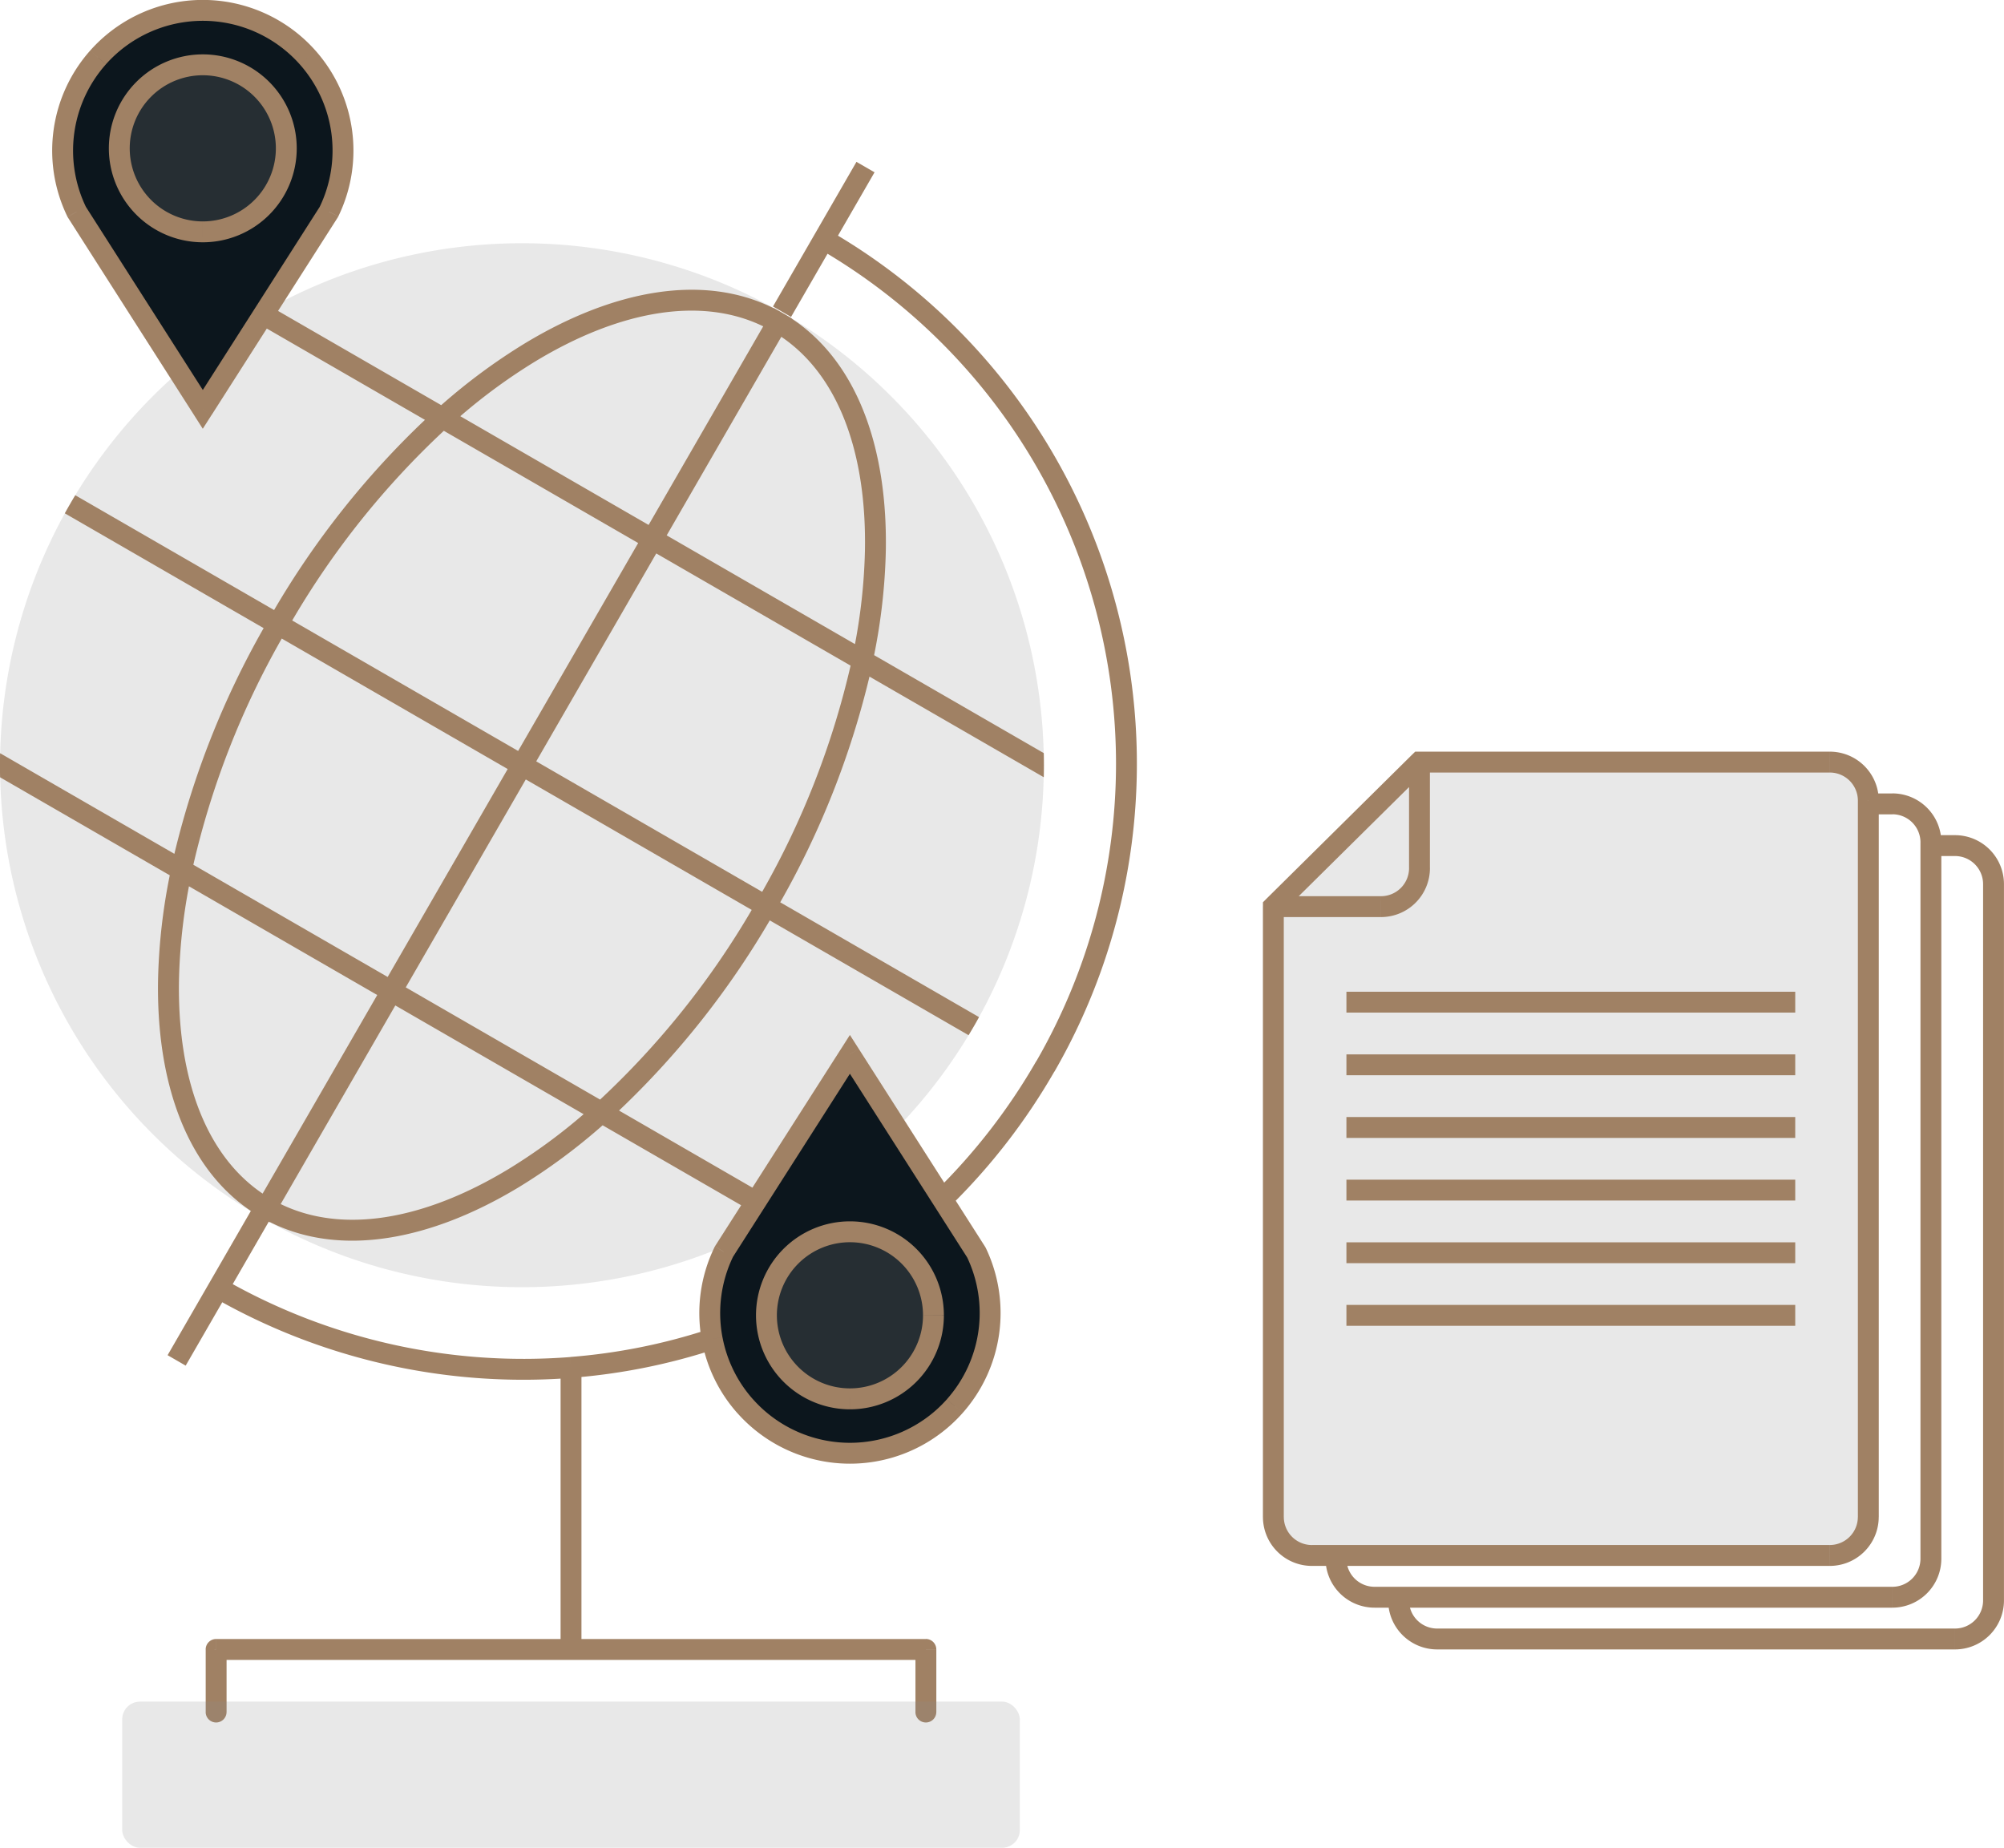 <svg xmlns="http://www.w3.org/2000/svg" width="226" height="208.345" viewBox="0 0 226 208.345">
  <g id="Group_64" data-name="Group 64" transform="translate(333.01 -370.792)">
    <path id="Path_2811" data-name="Path 2811" d="M-223.177,470.729a58.854,58.854,0,0,1-80.4,21.543,58.854,58.854,0,0,1-21.541-80.4,58.852,58.852,0,0,1,80.395-21.541A58.854,58.854,0,0,1-223.177,470.729Z" transform="translate(0 15.772)" fill="#8e8e8e" opacity="0.2"/>
    <path id="Path_2812" data-name="Path 2812" d="M-223.777,468.722c.2-.337.4-.673.6-1.015s.388-.683.577-1.024l-22.421-12.946a97.065,97.065,0,0,0,10.066-25.449l19.657,11.347c.021-.906.019-1.815,0-2.719l-19.135-11.048a66.608,66.608,0,0,0,1.318-11.648c.231-11.594-3.157-21.357-10.6-26.289l.014-.024c-.273-.162-.546-.325-.822-.485l-.386-.224c-.278-.158-.553-.313-.831-.469l-.014.024c-7.995-3.983-18.144-2.036-28.066,3.962a66.926,66.926,0,0,0-9.431,6.966l-19.135-11.048q-1.194.653-2.357,1.358l19.657,11.349A97.03,97.03,0,0,0-302.1,420.784l-22.421-12.946q-.29.477-.567.961l-.031.054-.031.052c-.188.325-.37.647-.549.972l22.421,12.946a97.061,97.061,0,0,0-10.066,25.449L-333,436.925c-.019.906-.019,1.815,0,2.719l19.135,11.048a66.6,66.6,0,0,0-1.318,11.648c-.231,11.594,3.157,21.357,10.6,26.289l-.012.021c.334.2.673.4,1.012.6s.683.391,1.026.579l.012-.021c7.995,3.983,18.144,2.036,28.069-3.962a66.914,66.914,0,0,0,9.428-6.966l19.135,11.046q1.194-.65,2.357-1.356L-263.2,477.219A97.031,97.031,0,0,0-246.2,455.777Zm-50.8-32.05-25.479-14.711a94.338,94.338,0,0,1,17.1-21.388l21.915,12.654Zm14.714-25.484L-281.1,398.928a63.883,63.883,0,0,1,8.492-6.2c9.556-5.775,18.723-7.312,25.67-3.934Zm2.039,1.177,12.927-22.39c6.4,4.327,9.652,13.035,9.428,24.2a63.91,63.91,0,0,1-1.121,10.45ZM-259,414.4l21.915,12.651a94.289,94.289,0,0,1-9.972,25.505l-25.479-14.711Zm-14.714,25.484,25.479,14.711a94.271,94.271,0,0,1-17.1,21.388l-21.915-12.654Zm-14.714,25.484,21.235,12.261a63.87,63.87,0,0,1-8.492,6.2c-9.553,5.775-18.723,7.312-25.67,3.934Zm-2.039-1.177-12.927,22.391c-6.4-4.327-9.652-13.035-9.428-24.2a63.9,63.9,0,0,1,1.121-10.45ZM-301.234,424a94.287,94.287,0,0,0-9.972,25.505l21.915,12.651,13.536-23.445Z" transform="translate(0 18.794)" fill="#a08164" fill-rule="evenodd"/>
    <path id="Path_2813" data-name="Path 2813" d="M-209.262,496.751h-58.4a4.347,4.347,0,0,1-4.346-4.346V423.591l16.479-16.3h46.269a4.346,4.346,0,0,1,4.346,4.346v80.767A4.347,4.347,0,0,1-209.262,496.751Z" transform="translate(82.604 49.428)" fill="#8e8e8e" opacity="0.2"/>
    <path id="Path_2814" data-name="Path 2814" d="M-328.426,394l14.224,22.275L-299.976,394a15.806,15.806,0,0,0-2.411-17.4,15.806,15.806,0,0,0-23.631,0A15.81,15.81,0,0,0-328.426,394Z" transform="translate(4.063 0.677)" fill="#0c161d"/>
    <path id="Path_2815" data-name="Path 2815" d="M-308.462,383.317a9.417,9.417,0,0,1-9.417,9.417,9.417,9.417,0,0,1-9.417-9.417,9.417,9.417,0,0,1,9.417-9.417A9.417,9.417,0,0,1-308.462,383.317Z" transform="translate(7.739 4.208)" fill="#8e8e8e" opacity="0.2"/>
    <path id="Path_2816" data-name="Path 2816" d="M-268.976,443.568l-3.795-5.942L-283.2,421.293l-14.224,22.275a15.783,15.783,0,0,0-1.309,9.831,15.79,15.79,0,0,0,3.717,7.569,15.809,15.809,0,0,0,23.631,0A15.806,15.806,0,0,0-268.976,443.568Z" transform="translate(46.042 68.387)" fill="#0c161d"/>
    <path id="Path_2817" data-name="Path 2817" d="M-296.3,439.21a9.417,9.417,0,0,1,9.417-9.417,9.417,9.417,0,0,1,9.417,9.417,9.417,9.417,0,0,1-9.417,9.417A9.417,9.417,0,0,1-296.3,439.21Z" transform="translate(49.718 79.897)" fill="#8e8e8e" opacity="0.2"/>
    <path id="Path_2818" data-name="Path 2818" d="M-192.791,473.019l-.829-.838-.348.346v.492Zm16.479-16.3v-1.177h-.483l-.346.339Zm-42.2,34.314-1.019-.589Zm-93.512,65.738V555.6a1.176,1.176,0,0,0-.833.344,1.176,1.176,0,0,0-.344.833Zm80.042,0h1.177a1.178,1.178,0,0,0-1.177-1.177Zm-1.177,7.063a1.176,1.176,0,0,0,1.177,1.177,1.177,1.177,0,0,0,1.177-1.177Zm-80.042,0a1.176,1.176,0,0,0,1.177,1.177,1.177,1.177,0,0,0,1.177-1.177Zm-14.551-169.159-1.059.513.031.061.035.059Zm14.224,22.275-.991.633.991,1.554.993-1.554Zm14.226-22.275.991.633.038-.059.031-.061Zm-2.411-17.4.88-.784Zm-23.631,0,.88.782Zm99.021,134.677,1.059-.513-.031-.061-.038-.059Zm-14.226-22.275.994-.633-.994-1.554-.991,1.554Zm-14.224,22.275-.993-.633-.035.059-.031.061Zm2.408,17.4-.878.782Zm23.631,0-.878-.782Zm-21.232-10.248h0Zm9.417-9.417v0Zm9.417,9.417h0Zm-9.417,9.417v0Zm-15.533-6.738,1.156-.219Zm25.964-15.773-.991.633ZM-110.4,551.25V470.484h-2.354V551.25Zm-63.925,5.523h58.4v-2.354h-58.4Zm-3.169-5.523v-.362h-2.354v.362Zm61.571-86.29h-2.717v2.354h2.717Zm3.169,86.29a3.17,3.17,0,0,1-3.169,3.169v2.354a5.523,5.523,0,0,0,5.523-5.523Zm-61.571,3.169a3.17,3.17,0,0,1-3.169-3.169h-2.354a5.523,5.523,0,0,0,5.523,5.523Zm63.925-83.935a5.522,5.522,0,0,0-5.523-5.523v2.354a3.168,3.168,0,0,1,3.169,3.169Zm-70.988,81.581h58.4v-2.354h-58.4Zm63.925-5.525V465.775h-2.354V546.54Zm-5.523,5.525a5.524,5.524,0,0,0,5.523-5.525h-2.354a3.17,3.17,0,0,1-3.169,3.171Zm-58.4-2.354a3.17,3.17,0,0,1-3.169-3.171h-2.354a5.524,5.524,0,0,0,5.523,5.525Zm63.925-83.936a5.522,5.522,0,0,0-5.523-5.523v2.354a3.168,3.168,0,0,1,3.169,3.169Zm-70.988,81.581h58.4V545h-58.4Zm7.788-75.515h-12.133V474.2h12.133Zm-13.311,1.177v68.815h2.354V473.019Zm63.925-17.475h-46.269V457.9h46.269Zm-47.446,1.177v11.952h2.354V456.721Zm-14.473,17.134,16.479-16.3-1.657-1.674-16.479,16.3Zm58.026,8.762h-50.615v2.354h50.615Zm0,7.063h-50.615v2.354h50.615Zm0,7.063h-50.615V499.1h50.615Zm0,7.063h-50.615v2.354h50.615Zm0,7.063h-50.615v2.354h50.615Zm0,7.062h-50.615v2.354h50.615Zm3.894,29.427a5.523,5.523,0,0,0,5.523-5.523h-2.354A3.17,3.17,0,0,1-130.043,545Zm-58.4-2.354a3.17,3.17,0,0,1-3.169-3.169h-2.354a5.523,5.523,0,0,0,5.523,5.523Zm7.788-70.806a5.523,5.523,0,0,0,5.523-5.523h-2.354a3.17,3.17,0,0,1-3.169,3.169Zm56.138-13.129a5.522,5.522,0,0,0-5.523-5.523V457.9a3.168,3.168,0,0,1,3.169,3.169Zm0,80.767v-80.4h-2.354v80.4Zm0-80.4v-.363h-2.354v.363Zm1.54-1.177H-125.7v2.354h2.717Zm-185.1,47.029-4.708,8.155,2.039,1.177,4.708-8.155Zm-4.708,8.155-4.708,8.155,2.039,1.177,4.708-8.155Zm72.979-126.4-4.708,8.155,2.039,1.177,4.708-8.155Zm-4.708,8.155-4.708,8.155,2.039,1.177,4.708-8.155Zm27.028,94.437a69.449,69.449,0,0,0-25.42-94.868l-1.177,2.039a67.094,67.094,0,0,1,24.559,91.652Zm-94.868,25.42a70.341,70.341,0,0,0,40.447,9.1l-.181-2.347a67.986,67.986,0,0,1-39.089-8.8Zm39.18,7.931v31.8h2.354v-31.8ZM-272,555.6h-40.021v2.354H-272Zm40.021,0H-272v2.354h40.021Zm-1.177,1.177v7.063h2.354v-7.062Zm-80.042,0v7.063h2.354v-7.062ZM-328.742,395.31l14.226,22.275,1.985-1.267-14.226-22.277Zm16.211,22.275,14.224-22.275-1.985-1.269-14.224,22.277Zm14.292-22.4a16.988,16.988,0,0,0-2.59-18.7l-1.758,1.566a14.628,14.628,0,0,1,2.229,16.1Zm-2.59-18.7a16.984,16.984,0,0,0-25.39,0l1.759,1.566a14.631,14.631,0,0,1,21.873,0Zm-25.39,0a16.989,16.989,0,0,0-2.59,18.7l2.119-1.029a14.628,14.628,0,0,1,2.229-16.1Zm20.933,11.032a8.24,8.24,0,0,1-8.24,8.24v2.354a10.593,10.593,0,0,0,10.594-10.594Zm-8.24,8.24a8.24,8.24,0,0,1-8.24-8.24h-2.354a10.6,10.6,0,0,0,10.594,10.594Zm-8.24-8.24a8.24,8.24,0,0,1,8.24-8.24v-2.354a10.6,10.6,0,0,0-10.594,10.594Zm8.24-8.24a8.24,8.24,0,0,1,8.24,8.24h2.354a10.593,10.593,0,0,0-10.594-10.594Zm71.988,109.761-14.226,22.275,1.985,1.267,14.226-22.275Zm-11.7,41.09a16.984,16.984,0,0,0,25.39,0l-1.759-1.563a14.634,14.634,0,0,1-21.873,0Zm25.39,0a16.984,16.984,0,0,0,2.59-18.694l-2.119,1.026a14.632,14.632,0,0,1-2.229,16.1Zm-20.936-11.029a8.24,8.24,0,0,1,8.24-8.24v-2.354a10.593,10.593,0,0,0-10.594,10.594Zm8.24-8.24a8.24,8.24,0,0,1,8.24,8.24h2.354a10.592,10.592,0,0,0-10.594-10.594Zm8.24,8.24a8.24,8.24,0,0,1-8.24,8.24V529.7a10.593,10.593,0,0,0,10.594-10.594Zm-8.24,8.24a8.24,8.24,0,0,1-8.24-8.24h-2.354A10.6,10.6,0,0,0-240.546,529.7Zm-15.283-15.9A16.978,16.978,0,0,0-257.237,522l2.314-.435a14.621,14.621,0,0,1,1.212-9.1ZM-257.237,522a16.967,16.967,0,0,0,4,8.134l1.759-1.563a14.59,14.59,0,0,1-3.442-7.006Zm-14.674,4.146a68.855,68.855,0,0,0,16.2-3.244l-.737-2.236a66.535,66.535,0,0,1-15.643,3.133Zm42.617-19.292a70.4,70.4,0,0,0,11.8-15.232l-2.039-1.177a68.189,68.189,0,0,1-11.408,14.725Zm3.964,4.466-3.793-5.942-1.985,1.267,3.793,5.942Zm-3.793-5.942-10.431-16.333-1.985,1.267,10.431,16.333Z" transform="translate(3.386)" fill="#a08164"/>
    <rect id="Rectangle_627" data-name="Rectangle 627" width="101.229" height="16.479" rx="2" transform="translate(-319.229 562.658)" fill="#8e8e8e" opacity="0.2"/>
  </g>
</svg>

